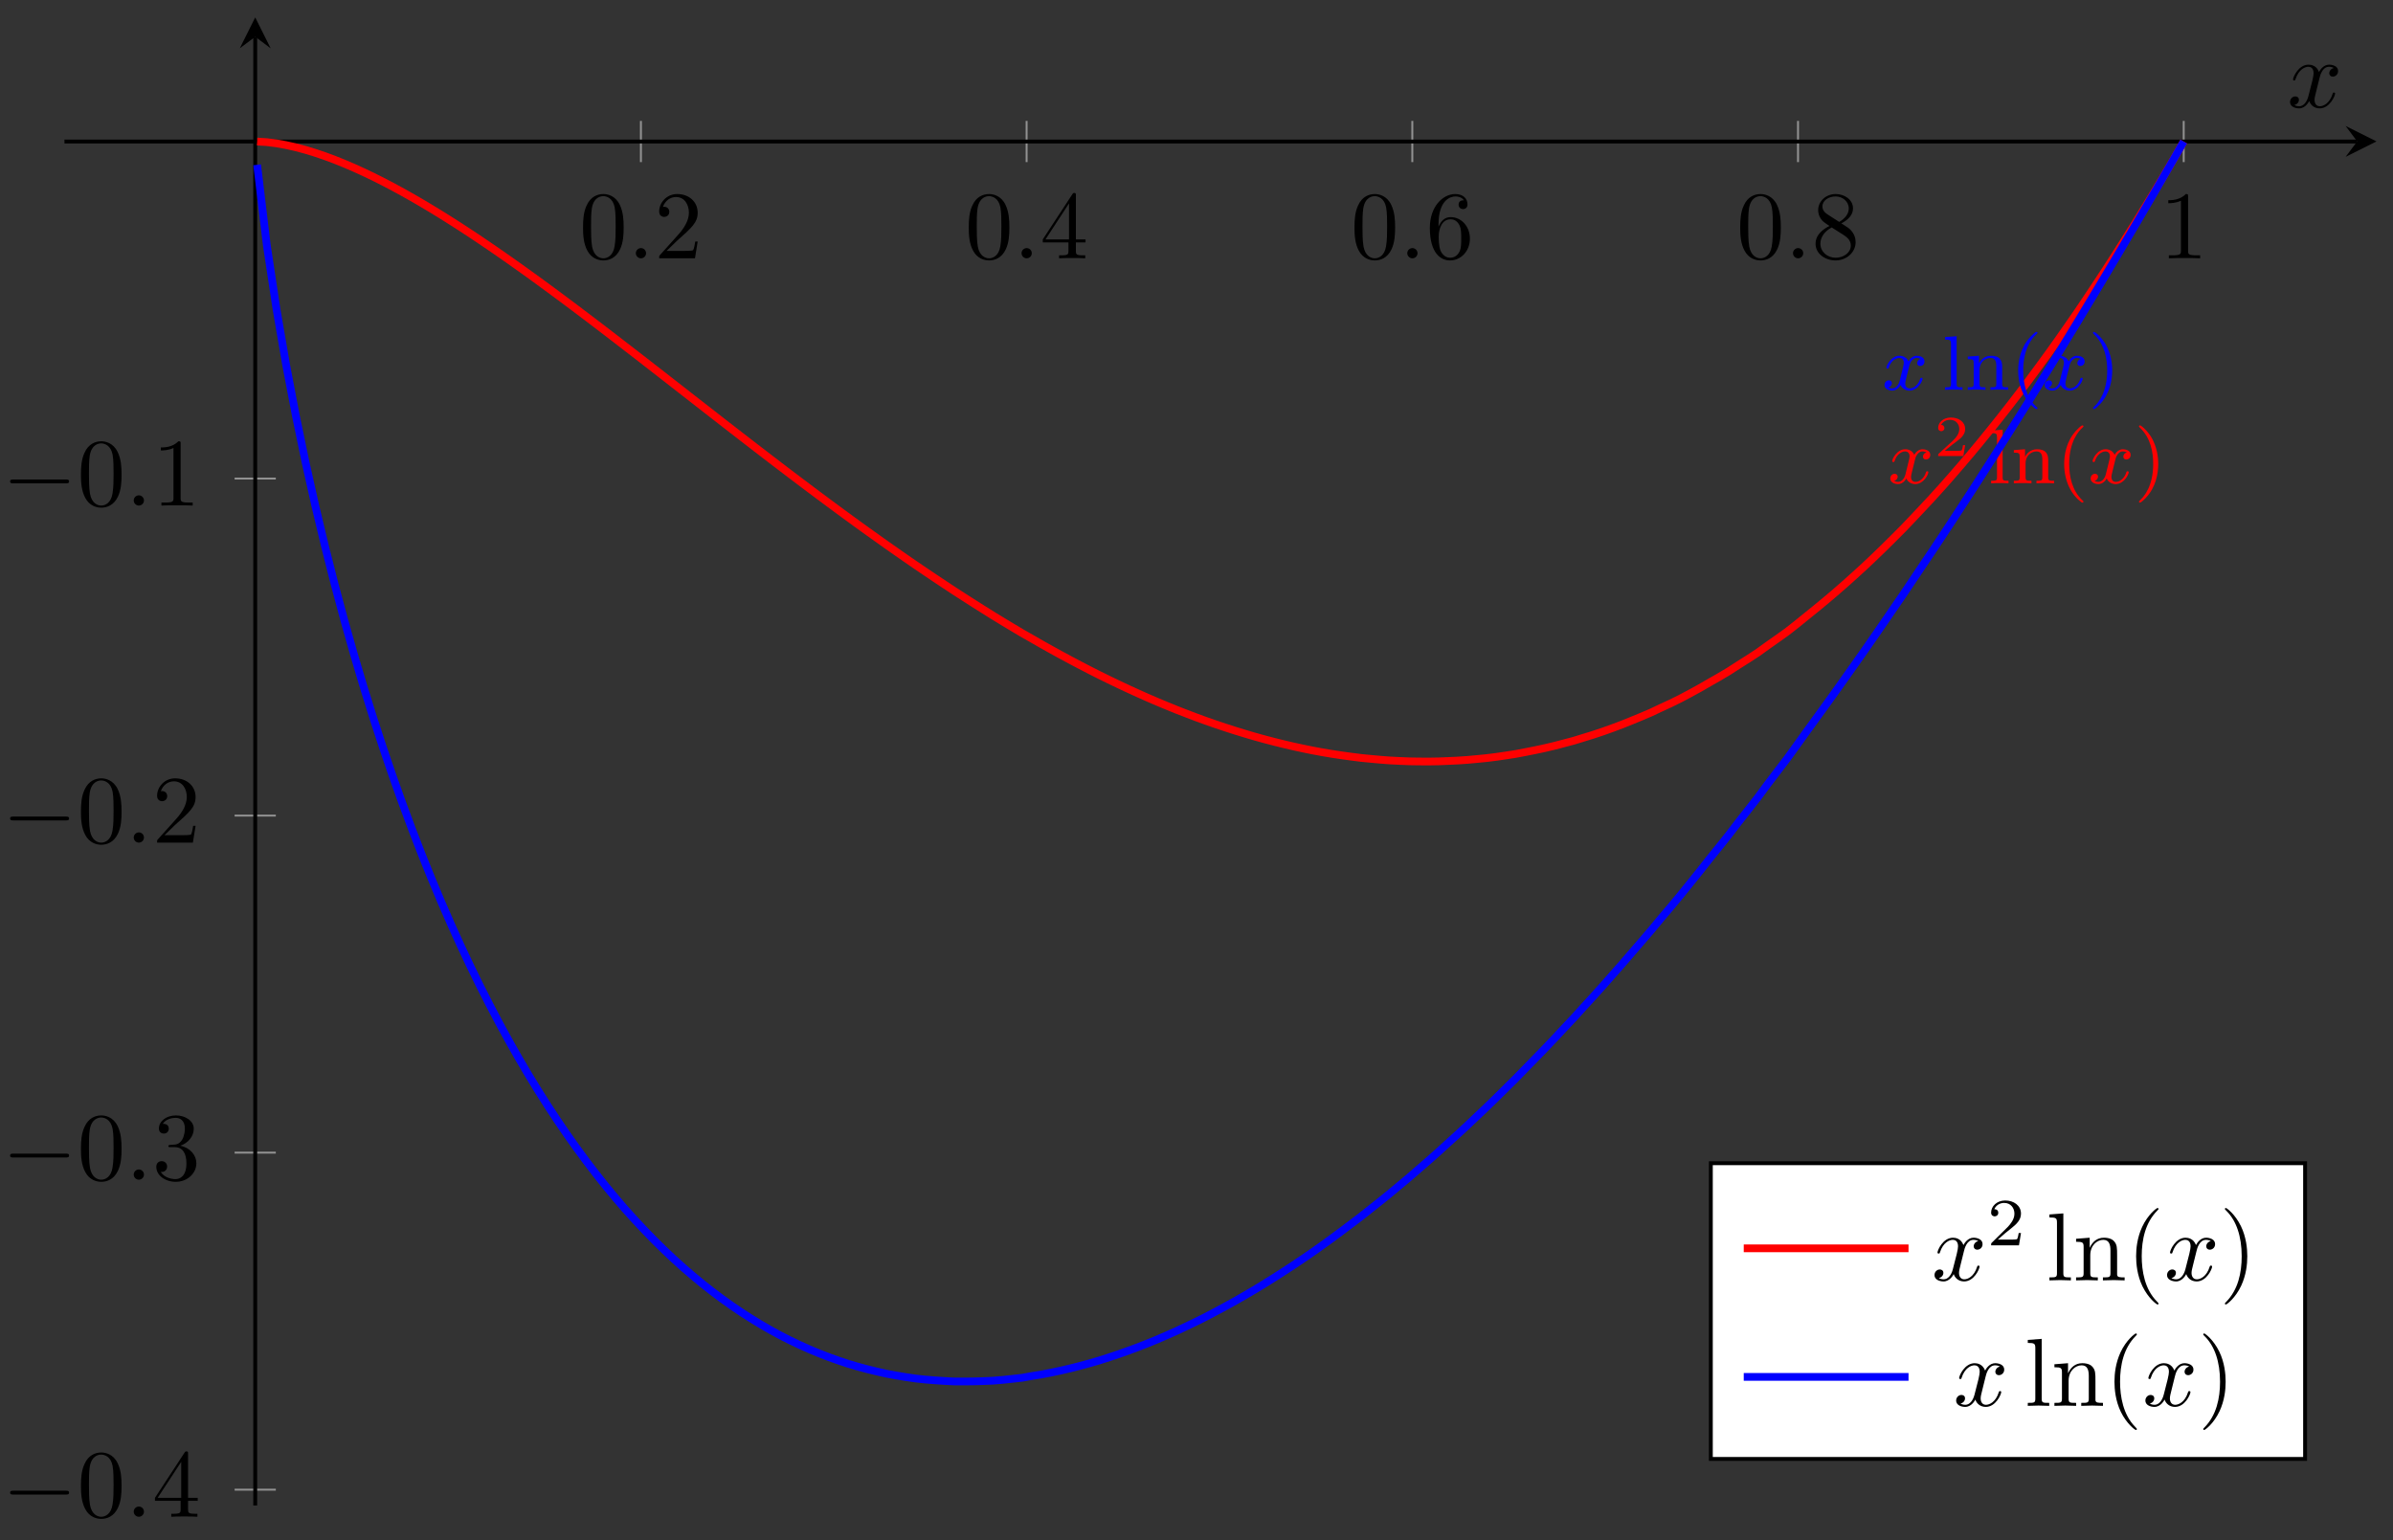 <svg xmlns="http://www.w3.org/2000/svg" xmlns:xlink="http://www.w3.org/1999/xlink" xmlns:inkscape="http://www.inkscape.org/namespaces/inkscape" version="1.1" width="247" height="159" viewBox="0 0 247 159">
<rect x="0" y="0" width="247" height="159" fill="#333333" stroke="none"/>
<defs>
<path id="font_1_3" d="M.46 .32C.46 .4 .455 .48 .42 .554 .374 .65 .292 .666 .25 .666 .19 .666 .117 .64 .076 .547 .044 .478 .039 .4 .039 .32 .039 .245 .043 .155 .084 .079 .127-.002 .2-.022 .249-.022 .303-.022 .379-.001 .423 .094 .455 .163 .46 .241 .46 .32M.249-0C.21-0 .151 .025 .133 .121 .122 .181 .122 .273 .122 .332 .122 .396 .122 .462 .13 .516 .149 .635 .224 .644 .249 .644 .282 .644 .348 .626 .367 .527 .377 .471 .377 .395 .377 .332 .377 .257 .377 .189 .366 .125 .351 .03 .294-0 .249-0Z"/>
<path id="font_2_1" d="M.192 .053C.192 .082 .168 .106 .139 .106 .11 .106 .086 .082 .086 .053 .086 .024 .11 0 .139 0 .168 0 .192 .024 .192 .053Z"/>
<path id="font_1_5" d="M.127 .077 .233 .18C.389 .318 .449 .372 .449 .472 .449 .586 .359 .666 .237 .666 .124 .666 .05 .574 .05 .485 .05 .429 .1 .429 .103 .429 .12 .429 .155 .441 .155 .482 .155 .508 .137 .534 .102 .534 .094 .534 .092 .534 .089 .533 .112 .598 .166 .635 .224 .635 .315 .635 .358 .554 .358 .472 .358 .392 .308 .313 .253 .251L.061 .037C.05 .026 .05 .024 .05 0H.421L.449 .174H.424C.419 .144 .412 .1 .402 .085 .395 .077 .329 .077 .307 .077H.127Z"/>
<path id="font_1_7" d="M.294 .165V.078C.294 .042 .292 .031 .218 .031H.197V0C.238 .003 .29 .003 .332 .003 .374 .003 .427 .003 .468 0V.031H.447C.373 .031 .371 .042 .371 .078V.165H.471V.196H.371V.651C.371 .671 .371 .677 .355 .677 .346 .677 .343 .677 .335 .665L.028 .196V.165H.294M.3 .196H.056L.3 .569V.196Z"/>
<path id="font_1_8" d="M.132 .328V.352C.132 .605 .256 .641 .307 .641 .331 .641 .373 .635 .395 .601 .38 .601 .34 .601 .34 .556 .34 .525 .364 .51 .386 .51 .402 .51 .432 .519 .432 .558 .432 .618 .388 .666 .305 .666 .177 .666 .042 .537 .042 .316 .042 .049 .158-.022 .251-.022 .362-.022 .457 .072 .457 .204 .457 .331 .368 .427 .257 .427 .189 .427 .152 .376 .132 .328M.251 .006C.188 .006 .158 .066 .152 .081 .134 .128 .134 .208 .134 .226 .134 .304 .166 .404 .256 .404 .272 .404 .318 .404 .349 .342 .367 .305 .367 .254 .367 .205 .367 .157 .367 .107 .35 .071 .32 .011 .274 .006 .251 .006Z"/>
<path id="font_1_9" d="M.163 .457C.117 .487 .113 .521 .113 .538 .113 .599 .178 .641 .249 .641 .322 .641 .386 .589 .386 .517 .386 .46 .347 .412 .287 .377L.163 .457M.309 .362C.381 .399 .43 .451 .43 .517 .43 .609 .341 .666 .25 .666 .15 .666 .069 .592 .069 .499 .069 .481 .071 .436 .113 .389 .124 .377 .161 .352 .186 .335 .128 .306 .042 .25 .042 .151 .042 .045 .144-.022 .249-.022 .362-.022 .457 .061 .457 .168 .457 .204 .446 .249 .408 .291 .389 .312 .373 .322 .309 .362M.209 .32 .332 .242C.36 .223 .407 .193 .407 .132 .407 .058 .332 .006 .25 .006 .164 .006 .092 .068 .092 .151 .092 .209 .124 .273 .209 .32Z"/>
<path id="font_1_4" d="M.294 .64C.294 .664 .294 .666 .271 .666 .209 .602 .121 .602 .089 .602V.571C.109 .571 .168 .571 .22 .597V.079C.22 .043 .217 .031 .127 .031H.095V0C.13 .003 .217 .003 .257 .003 .297 .003 .384 .003 .419 0V.031H.387C.297 .031 .294 .042 .294 .079V.64Z"/>
<path id="font_3_1" d="M.659 .23C.676 .23 .694 .23 .694 .25 .694 .27 .676 .27 .659 .27H.118C.101 .27 .083 .27 .083 .25 .083 .23 .101 .23 .118 .23H.659Z"/>
<path id="font_1_6" d="M.29 .352C.372 .379 .43 .449 .43 .528 .43 .61 .342 .666 .246 .666 .145 .666 .069 .606 .069 .53 .069 .497 .091 .478 .12 .478 .151 .478 .171 .5 .171 .529 .171 .579 .124 .579 .109 .579 .14 .628 .206 .641 .242 .641 .283 .641 .338 .619 .338 .529 .338 .517 .336 .459 .31 .415 .28 .367 .246 .364 .221 .363 .213 .362 .189 .36 .182 .36 .174 .359 .167 .358 .167 .348 .167 .337 .174 .337 .191 .337H.235C.317 .337 .354 .269 .354 .17 .354 .034 .285 .006 .241 .006 .198 .006 .123 .022 .088 .081 .123 .076 .154 .098 .154 .136 .154 .172 .127 .192 .098 .192 .074 .192 .042 .178 .042 .134 .042 .043 .135-.022 .244-.022 .366-.022 .457 .068 .457 .17 .457 .253 .394 .331 .29 .352Z"/>
<clipPath id="clip_4">
<path transform="matrix(1,0,0,-1,26.542,142.607)" d="M-19.887-12.8H218.742V140.797H-19.887Z"/>
</clipPath>
<path id="font_5_1" d="M.501 .399C.457 .388 .455 .349 .455 .345 .455 .323 .472 .308 .494 .308 .516 .308 .55 .325 .55 .368 .55 .425 .487 .441 .45 .441 .403 .441 .365 .408 .342 .369 .32 .422 .268 .441 .227 .441 .118 .441 .057 .316 .057 .288 .057 .279 .064 .275 .072 .275 .084 .275 .086 .28 .089 .292 .112 .365 .172 .413 .224 .413 .263 .413 .282 .385 .282 .349 .282 .329 .27 .283 .262 .251 .255 .222 .233 .133 .228 .114 .214 .06 .178 .018 .133 .018 .129 .018 .103 .018 .082 .032 .128 .043 .128 .085 .128 .086 .128 .109 .11 .123 .088 .123 .061 .123 .032 .1 .032 .062 .032 .016 .081-.01 .132-.01 .185-.01 .222 .03 .24 .062 .262 .013 .308-.01 .356-.01 .465-.01 .525 .115 .525 .143 .525 .153 .517 .156 .51 .156 .498 .156 .496 .149 .493 .139 .473 .072 .416 .018 .358 .018 .325 .018 .301 .04 .301 .082 .301 .102 .307 .125 .321 .181 .328 .211 .35 .299 .355 .318 .369 .37 .404 .413 .449 .413 .454 .413 .48 .413 .501 .399Z"/>
<path id="font_6_1" d="M.538 .187H.501C.499 .173 .489 .107 .474 .096 .467 .09 .386 .09 .372 .09H.185L.313 .194C.347 .221 .436 .285 .467 .315 .497 .345 .538 .396 .538 .467 .538 .592 .425 .665 .291 .665 .162 .665 .072 .58 .072 .486 .072 .435 .115 .429 .126 .429 .151 .429 .18 .447 .18 .483 .18 .505 .167 .537 .123 .537 .146 .588 .207 .626 .276 .626 .381 .626 .437 .548 .437 .467 .437 .396 .39 .323 .32 .259L.083 .042C.073 .032 .072 .031 .072 0H.507L.538 .187Z"/>
<path id="font_7_3" d="M.191 .694 .042 .683V.65C.11 .65 .118 .643 .118 .594V.078C.118 .033 .106 .033 .042 .033V0C.081 .003 .137 .003 .154 .003 .174 .003 .228 .003 .267 0V.033C.203 .033 .191 .033 .191 .078V.694Z"/>
<path id="font_7_4" d="M.486 .303C.486 .387 .448 .441 .343 .441 .244 .441 .199 .369 .187 .345H.186V.441L.041 .43V.397C.109 .397 .117 .39 .117 .341V.078C.117 .033 .105 .033 .041 .033V0C.084 .003 .128 .003 .155 .003 .184 .003 .226 .003 .269 0V.033C.205 .033 .193 .033 .193 .078V.259C.193 .364 .273 .413 .334 .413 .395 .413 .41 .37 .41 .307V.078C.41 .033 .398 .033 .334 .033V0C.377 .003 .421 .003 .448 .003 .477 .003 .519 .003 .562 0V.033C.498 .033 .486 .033 .486 .078V.303Z"/>
<path id="font_7_1" d="M.333-.25C.341-.25 .353-.25 .353-.238 .353-.234 .352-.233 .339-.22 .202-.091 .168 .095 .168 .25 .168 .538 .287 .673 .338 .719 .352 .732 .353 .733 .353 .738 .353 .743 .349 .75 .339 .75 .323 .75 .273 .699 .265 .69 .131 .55 .103 .37 .103 .25 .103 .026 .197-.154 .333-.25Z"/>
<path id="font_7_2" d="M.309 .25C.309 .345 .293 .459 .231 .577 .182 .669 .091 .75 .073 .75 .063 .75 .06 .743 .06 .738 .06 .734 .06 .732 .072 .72 .212 .587 .244 .404 .244 .25 .244-.037 .125-.173 .074-.219 .061-.232 .06-.233 .06-.238 .06-.243 .063-.25 .073-.25 .089-.25 .139-.199 .147-.19 .281-.05 .309 .13 .309 .25Z"/>
<path id="font_2_2" d="M.334 .302C.34 .328 .363 .42 .433 .42 .438 .42 .462 .42 .483 .407 .455 .402 .435 .377 .435 .353 .435 .337 .446 .318 .473 .318 .495 .318 .527 .336 .527 .376 .527 .428 .468 .442 .434 .442 .376 .442 .341 .389 .329 .366 .304 .432 .25 .442 .221 .442 .117 .442 .06 .313 .06 .288 .06 .278 .07 .278 .072 .278 .08 .278 .083 .28 .085 .289 .119 .395 .185 .42 .219 .42 .238 .42 .273 .411 .273 .353 .273 .322 .256 .255 .219 .115 .203 .053 .168 .011 .124 .011 .118 .011 .095 .011 .074 .024 .099 .029 .121 .05 .121 .078 .121 .105 .099 .113 .084 .113 .054 .113 .029 .087 .029 .055 .029 .009 .079-.011 .123-.011 .189-.011 .225 .059 .228 .065 .24 .028 .276-.011 .336-.011 .439-.011 .496 .118 .496 .143 .496 .153 .487 .153 .484 .153 .475 .153 .473 .149 .471 .142 .438 .035 .37 .011 .338 .011 .299 .011 .283 .043 .283 .077 .283 .099 .289 .121 .3 .165L.334 .302Z"/>
<path id="font_8_1" d="M.505 .182H.471C.468 .16 .458 .101 .445 .091 .437 .085 .36 .085 .346 .085H.162C.267 .178 .302 .206 .362 .253 .436 .312 .505 .374 .505 .469 .505 .59 .399 .664 .271 .664 .147 .664 .063 .577 .063 .485 .063 .434 .106 .429 .116 .429 .14 .429 .169 .446 .169 .482 .169 .5 .162 .535 .11 .535 .141 .606 .209 .628 .256 .628 .356 .628 .408 .55 .408 .469 .408 .382 .346 .313 .314 .277L.073 .039C.063 .03 .063 .028 .063 0H.475L.505 .182Z"/>
<path id="font_1_10" d="M.177 .694 .033 .683V.652C.103 .652 .111 .645 .111 .596V.076C.111 .031 .1 .031 .033 .031V0C.066 .001 .119 .003 .144 .003 .169 .003 .218 .001 .255 0V.031C.188 .031 .177 .031 .177 .076V.694Z"/>
<path id="font_1_11" d="M.11 .344V.076C.11 .031 .099 .031 .032 .031V0C.067 .001 .118 .003 .145 .003 .171 .003 .223 .001 .257 0V.031C.19 .031 .179 .031 .179 .076V.26C.179 .364 .25 .42 .314 .42 .377 .42 .388 .366 .388 .309V.076C.388 .031 .377 .031 .31 .031V0C.345 .001 .396 .003 .423 .003 .449 .003 .501 .001 .535 0V.031C.483 .031 .458 .031 .457 .061V.252C.457 .338 .457 .369 .426 .405 .412 .422 .379 .442 .321 .442 .248 .442 .201 .399 .173 .337V.442L.032 .431V.4C.102 .4 .11 .393 .11 .344Z"/>
<path id="font_1_1" d="M.331-.24C.331-.237 .331-.235 .314-.218 .189-.092 .157 .097 .157 .25 .157 .424 .195 .598 .318 .723 .331 .735 .331 .737 .331 .74 .331 .747 .327 .75 .321 .75 .311 .75 .221 .682 .162 .555 .111 .445 .099 .334 .099 .25 .099 .172 .11 .051 .165-.062 .225-.185 .311-.25 .321-.25 .327-.25 .331-.247 .331-.24Z"/>
<path id="font_1_2" d="M.289 .25C.289 .328 .278 .449 .223 .562 .163 .685 .077 .75 .067 .75 .061 .75 .057 .746 .057 .74 .057 .737 .057 .735 .076 .717 .174 .618 .231 .459 .231 .25 .231 .079 .194-.097 .07-.223 .057-.235 .057-.237 .057-.24 .057-.246 .061-.25 .067-.25 .077-.25 .167-.182 .226-.055 .277 .055 .289 .166 .289 .25Z"/>
</defs>
<path transform="matrix(1,0,0,-1,26.542,142.607)" stroke-width=".199" stroke-linecap="butt" stroke-miterlimit="10" stroke-linejoin="miter" fill="none" stroke="#929292" d="M39.612 125.873V130.125M79.423 125.873V130.125M119.234 125.873V130.125M159.045 125.873V130.125M198.856 125.873V130.125"/>
<path transform="matrix(1,0,0,-1,26.542,142.607)" stroke-width=".199" stroke-linecap="butt" stroke-miterlimit="10" stroke-linejoin="miter" fill="none" stroke="#929292" d="M-2.325-11.166H1.927M-2.325 23.625H1.927M-2.325 58.416H1.927M-2.325 93.207H1.927"/>
<path transform="matrix(1,0,0,-1,26.542,142.607)" stroke-width=".399" stroke-linecap="butt" stroke-miterlimit="10" stroke-linejoin="miter" fill="none" stroke="#000000" d="M-19.887 127.999H216.75"/>
<path transform="matrix(1,0,0,-1,243.305,14.597)" d="M1.993 0-1.196 1.594 0 0-1.196-1.594"/>
<path transform="matrix(1,0,0,-1,26.542,142.607)" stroke-width=".399" stroke-linecap="butt" stroke-miterlimit="10" stroke-linejoin="miter" fill="none" stroke="#000000" d="M-.199-12.8V138.804"/>
<path transform="matrix(0,-1,-1,-0,26.343,3.791)" d="M1.993 0-1.196 1.594 0 0-1.196-1.594"/>
<use data-text="0" xlink:href="#font_1_3" transform="matrix(9.963,0,0,-9.963,59.791,26.665)"/>
<use data-text="." xlink:href="#font_2_1" transform="matrix(9.963,0,0,-9.963,64.773,26.665)"/>
<use data-text="2" xlink:href="#font_1_5" transform="matrix(9.963,0,0,-9.963,67.54,26.665)"/>
<use data-text="0" xlink:href="#font_1_3" transform="matrix(9.963,0,0,-9.963,99.604,26.665)"/>
<use data-text="." xlink:href="#font_2_1" transform="matrix(9.963,0,0,-9.963,104.586,26.665)"/>
<use data-text="4" xlink:href="#font_1_7" transform="matrix(9.963,0,0,-9.963,107.354,26.665)"/>
<use data-text="0" xlink:href="#font_1_3" transform="matrix(9.963,0,0,-9.963,139.418,26.665)"/>
<use data-text="." xlink:href="#font_2_1" transform="matrix(9.963,0,0,-9.963,144.4,26.665)"/>
<use data-text="6" xlink:href="#font_1_8" transform="matrix(9.963,0,0,-9.963,147.167,26.665)"/>
<use data-text="0" xlink:href="#font_1_3" transform="matrix(9.963,0,0,-9.963,179.231,26.665)"/>
<use data-text="." xlink:href="#font_2_1" transform="matrix(9.963,0,0,-9.963,184.213,26.665)"/>
<use data-text="8" xlink:href="#font_1_9" transform="matrix(9.963,0,0,-9.963,186.98,26.665)"/>
<use data-text="1" xlink:href="#font_1_4" transform="matrix(9.963,0,0,-9.963,222.919,26.665)"/>
<use data-text="&#x2212;" xlink:href="#font_3_1" transform="matrix(9.963,0,0,-9.963,.216,156.57)"/>
<use data-text="0" xlink:href="#font_1_3" transform="matrix(9.963,0,0,-9.963,7.966,156.57)"/>
<use data-text="." xlink:href="#font_2_1" transform="matrix(9.963,0,0,-9.963,12.947,156.57)"/>
<use data-text="4" xlink:href="#font_1_7" transform="matrix(9.963,0,0,-9.963,15.715,156.57)"/>
<use data-text="&#x2212;" xlink:href="#font_3_1" transform="matrix(9.963,0,0,-9.963,.216,121.776)"/>
<use data-text="0" xlink:href="#font_1_3" transform="matrix(9.963,0,0,-9.963,7.966,121.776)"/>
<use data-text="." xlink:href="#font_2_1" transform="matrix(9.963,0,0,-9.963,12.947,121.776)"/>
<use data-text="3" xlink:href="#font_1_6" transform="matrix(9.963,0,0,-9.963,15.715,121.776)"/>
<use data-text="&#x2212;" xlink:href="#font_3_1" transform="matrix(9.963,0,0,-9.963,.216,86.981)"/>
<use data-text="0" xlink:href="#font_1_3" transform="matrix(9.963,0,0,-9.963,7.966,86.981)"/>
<use data-text="." xlink:href="#font_2_1" transform="matrix(9.963,0,0,-9.963,12.947,86.981)"/>
<use data-text="2" xlink:href="#font_1_5" transform="matrix(9.963,0,0,-9.963,15.715,86.981)"/>
<use data-text="&#x2212;" xlink:href="#font_3_1" transform="matrix(9.963,0,0,-9.963,.216,52.187)"/>
<use data-text="0" xlink:href="#font_1_3" transform="matrix(9.963,0,0,-9.963,7.966,52.187)"/>
<use data-text="." xlink:href="#font_2_1" transform="matrix(9.963,0,0,-9.963,12.947,52.187)"/>
<use data-text="1" xlink:href="#font_1_4" transform="matrix(9.963,0,0,-9.963,15.715,52.187)"/>
<g clip-path="url(#clip_4)">
<path transform="matrix(1,0,0,-1,26.542,142.607)" stroke-width=".797" stroke-linecap="butt" stroke-miterlimit="10" stroke-linejoin="miter" fill="none" stroke="#ff0000" d="M0 127.996 .999 127.934 1.999 127.808 2.998 127.628 3.997 127.402 4.996 127.135 5.996 126.829 6.995 126.49 7.994 126.118 8.993 125.717 9.993 125.288 10.992 124.833 11.991 124.354 12.991 123.853 13.99 123.33 14.989 122.787 15.988 122.225 16.988 121.646 17.987 121.049 18.986 120.438 19.985 119.811 20.985 119.171 21.984 118.518 22.983 117.852 23.983 117.175 24.982 116.488 25.981 115.79 26.98 115.083 27.98 114.368 28.979 113.644 29.978 112.913 30.977 112.176 31.977 111.432 32.976 110.683 33.975 109.928 34.975 109.169 35.974 108.405 36.973 107.638 37.972 106.867 38.972 106.096 39.971 105.322 40.97 104.545 41.97 103.767 42.969 102.988 43.968 102.209 44.967 101.43 45.967 100.651 46.966 99.873 47.965 99.095 48.964 98.32 49.964 97.545 50.963 96.773 51.962 96.003 52.962 95.236 53.961 94.473 54.96 93.712 55.959 92.957 56.959 92.203 57.958 91.456 58.957 90.713 59.956 89.975 60.956 89.241 61.955 88.514 62.954 87.793 63.954 87.079 64.953 86.367 65.952 85.668 66.951 84.972 67.951 84.282 68.95 83.604 69.949 82.933 70.948 82.268 71.948 81.607 72.947 80.963 73.946 80.325 74.946 79.693 75.945 79.067 76.944 78.457 77.943 77.857 78.943 77.26 79.942 76.691 80.941 76.118 81.941 75.558 82.94 75.008 83.939 74.47 84.938 73.942 85.938 73.425 86.937 72.919 87.936 72.429 88.935 71.949 89.935 71.48 90.934 71.024 91.933 70.579 92.933 70.148 93.932 69.733 94.931 69.326 95.93 68.939 96.93 68.557 97.929 68.193 98.928 67.845 99.927 67.51 100.927 67.187 101.926 66.881 102.925 66.585 103.924 66.308 104.924 66.046 105.923 65.798 106.922 65.563 107.922 65.346 108.921 65.142 109.92 64.958 110.92 64.789 111.919 64.638 112.918 64.501 113.917 64.373 114.917 64.276 115.916 64.185 116.915 64.109 117.914 64.059 118.914 64.018 119.913 64.003 120.912 63.997 121.911 64.013 122.911 64.053 123.91 64.098 124.909 64.165 125.909 64.256 126.908 64.354 127.907 64.478 128.906 64.624 129.906 64.78 130.905 64.97 131.904 65.168 132.904 65.381 133.903 65.618 134.902 65.879 135.901 66.144 136.901 66.452 137.9 66.759 138.899 67.093 139.898 67.45 140.898 67.826 141.897 68.228 142.896 68.639 143.895 69.067 144.895 69.539 145.894 70 146.893 70.492 147.893 71.023 148.892 71.569 149.891 72.147 150.891 72.716 151.89 73.309 152.889 73.954 153.888 74.585 154.888 75.237 155.887 75.958 156.886 76.661 157.885 77.373 158.885 78.155 159.884 78.965 160.883 79.773 161.882 80.596 162.882 81.443 163.881 82.315 164.88 83.21 165.88 84.121 166.879 85.065 167.878 86.031 168.877 87.021 169.877 88.021 170.876 89.069 171.875 90.128 172.875 91.202 173.874 92.303 174.873 93.437 175.872 94.59 176.872 95.768 177.871 96.974 178.87 98.204 179.869 99.451 180.869 100.728 181.868 102.027 182.867 103.351 183.866 104.705 184.866 106.076 185.865 107.474 186.864 108.903 187.864 110.347 188.863 111.832 189.862 113.335 190.862 114.86 191.861 116.41 192.86 117.991 193.859 119.583 194.859 121.217 195.858 122.868 196.857 124.555 197.856 126.252 198.856 127.992"/>
<use data-text="x" xlink:href="#font_5_1" transform="matrix(7.971,0,0,-7.971,194.855,49.889)" fill="#ff0000"/>
<use data-text="2" xlink:href="#font_6_1" transform="matrix(5.978,0,0,-5.978,199.622,47.076)" fill="#ff0000"/>
<use data-text="l" xlink:href="#font_7_3" transform="matrix(7.971,0,0,-7.971,205.185,49.889)" fill="#ff0000"/>
<use data-text="n" xlink:href="#font_7_4" transform="matrix(7.971,0,0,-7.971,207.537,49.889)" fill="#ff0000"/>
<use data-text="(" xlink:href="#font_7_1" transform="matrix(7.971,0,0,-7.971,212.239,49.889)" fill="#ff0000"/>
<use data-text="x" xlink:href="#font_5_1" transform="matrix(7.971,0,0,-7.971,215.536,49.889)" fill="#ff0000"/>
<use data-text=")" xlink:href="#font_7_2" transform="matrix(7.971,0,0,-7.971,220.303,49.889)" fill="#ff0000"/>
<path transform="matrix(1,0,0,-1,26.542,142.607)" stroke-width=".797" stroke-linecap="butt" stroke-miterlimit="10" stroke-linejoin="miter" fill="none" stroke="#0000ff" d="M0 125.595 .999 117.29 1.999 110.69 2.998 104.914 3.997 99.693 4.996 94.892 5.996 90.428 6.995 86.248 7.994 82.312 8.993 78.589 9.993 75.057 10.992 71.695 11.991 68.489 12.991 65.428 13.99 62.497 14.989 59.691 15.988 57.002 16.988 54.418 17.987 51.937 18.986 49.552 19.985 47.257 20.985 45.048 21.984 42.922 22.983 40.875 23.983 38.904 24.982 37.004 25.981 35.173 26.98 33.409 27.98 31.709 28.979 30.071 29.978 28.494 30.977 26.974 31.977 25.511 32.976 24.1 33.975 22.743 34.975 21.436 35.974 20.177 36.973 18.97 37.972 17.803 38.972 16.696 39.971 15.63 40.97 14.601 41.97 13.616 42.969 12.672 43.968 11.769 44.967 10.908 45.967 10.082 46.966 9.296 47.965 8.547 48.964 7.834 49.964 7.152 50.963 6.511 51.962 5.901 52.962 5.322 53.961 4.78 54.96 4.269 55.959 3.792 56.959 3.34 57.958 2.923 58.957 2.535 59.956 2.177 60.956 1.844 61.955 1.546 62.954 1.275 63.954 1.032 64.953 .805 65.952 .622 66.951 .456 67.951 .31 68.95 .202 69.949 .12 70.948 .054 71.948 .003 72.947 0 73.946 .011 74.946 .04 75.945 .083 76.944 .165 77.943 .272 78.943 .382 79.942 .561 80.941 .723 81.941 .914 82.94 1.127 83.939 1.359 84.938 1.611 85.938 1.884 86.937 2.174 87.936 2.494 88.935 2.828 89.935 3.181 90.934 3.553 91.933 3.942 92.933 4.353 93.932 4.787 94.931 5.229 95.93 5.704 96.93 6.18 97.929 6.683 98.928 7.206 99.927 7.745 100.927 8.298 101.926 8.872 102.925 9.456 103.924 10.064 104.924 10.689 105.923 11.328 106.922 11.98 107.922 12.653 108.921 13.336 109.92 14.045 110.92 14.767 111.919 15.509 112.918 16.26 113.917 17.016 114.917 17.81 115.916 18.603 116.915 19.408 117.914 20.242 118.914 21.077 119.913 21.942 120.912 22.808 121.911 23.694 122.911 24.605 123.91 25.51 124.909 26.436 125.909 27.384 126.908 28.329 127.907 29.298 128.906 30.288 129.906 31.276 130.905 32.302 131.904 33.325 132.904 34.354 133.903 35.404 134.902 36.474 135.901 37.533 136.901 38.64 137.9 39.729 138.899 40.84 139.898 41.97 140.898 43.11 141.897 44.269 142.896 45.426 143.895 46.59 144.895 47.798 145.894 48.974 146.893 50.177 147.893 51.416 148.892 52.658 149.891 53.927 150.891 55.166 151.89 56.42 152.889 57.726 153.888 58.997 154.888 60.279 155.887 61.632 156.886 62.945 157.885 64.253 158.885 65.632 159.884 67.028 160.883 68.404 161.882 69.783 162.882 71.174 163.881 72.578 164.88 73.992 165.88 75.409 166.879 76.848 167.878 78.296 168.877 79.756 169.877 81.21 170.876 82.702 171.875 84.191 172.875 85.679 173.874 87.181 174.873 88.703 175.872 90.229 176.872 91.767 177.871 93.318 178.87 94.879 179.869 96.441 180.869 98.019 181.868 99.604 182.867 101.198 183.866 102.808 184.866 104.418 185.865 106.041 186.864 107.678 187.864 109.315 188.863 110.977 189.862 112.641 190.862 114.31 191.861 115.988 192.86 117.68 193.859 119.367 194.859 121.078 195.858 122.79 196.857 124.52 197.856 126.244 198.856 127.992"/>
<use data-text="x" xlink:href="#font_5_1" transform="matrix(7.971,0,0,-7.971,194.258,40.239)" fill="#0000ff"/>
<use data-text="l" xlink:href="#font_7_3" transform="matrix(7.971,0,0,-7.971,200.436,40.239)" fill="#0000ff"/>
<use data-text="n" xlink:href="#font_7_4" transform="matrix(7.971,0,0,-7.971,202.787,40.239)" fill="#0000ff"/>
<use data-text="(" xlink:href="#font_7_1" transform="matrix(7.971,0,0,-7.971,207.49,40.239)" fill="#0000ff"/>
<use data-text="x" xlink:href="#font_5_1" transform="matrix(7.971,0,0,-7.971,210.788,40.239)" fill="#0000ff"/>
<use data-text=")" xlink:href="#font_7_2" transform="matrix(7.971,0,0,-7.971,215.555,40.239)" fill="#0000ff"/>
</g>
<use data-text="x" xlink:href="#font_2_2" transform="matrix(9.963,0,0,-9.963,236.083,11.078)"/>
<path transform="matrix(1,0,0,-1,26.542,142.607)" d="M150.047-7.993H211.384V22.532H150.047Z" fill="#ffffff"/>
<path transform="matrix(1,0,0,-1,26.542,142.607)" stroke-width=".399" stroke-linecap="butt" stroke-miterlimit="10" stroke-linejoin="miter" fill="none" stroke="#000000" d="M150.047-7.993H211.384V22.532H150.047Z"/>
<path transform="matrix(1,0,0,-1,179.986,128.861)" stroke-width=".797" stroke-linecap="butt" stroke-miterlimit="10" stroke-linejoin="miter" fill="none" stroke="#ff0000" d="M0 0H8.504 17.008"/>
<use data-text="x" xlink:href="#font_2_2" transform="matrix(9.963,0,0,-9.963,199.385,132.169)"/>
<use data-text="2" xlink:href="#font_8_1" transform="matrix(6.974,0,0,-6.974,205.079,128.553)"/>
<use data-text="l" xlink:href="#font_1_10" transform="matrix(9.963,0,0,-9.963,211.21,132.169)"/>
<use data-text="n" xlink:href="#font_1_11" transform="matrix(9.963,0,0,-9.963,213.97,132.169)"/>
<use data-text="(" xlink:href="#font_1_1" transform="matrix(9.963,0,0,-9.963,219.499,132.169)"/>
<use data-text="x" xlink:href="#font_2_2" transform="matrix(9.963,0,0,-9.963,223.387,132.169)"/>
<use data-text=")" xlink:href="#font_1_2" transform="matrix(9.963,0,0,-9.963,229.081,132.169)"/>
<path transform="matrix(1,0,0,-1,179.986,142.132)" stroke-width=".797" stroke-linecap="butt" stroke-miterlimit="10" stroke-linejoin="miter" fill="none" stroke="#0000ff" d="M0 0H8.504 17.008"/>
<use data-text="x" xlink:href="#font_2_2" transform="matrix(9.963,0,0,-9.963,201.62,145.122)"/>
<use data-text="l" xlink:href="#font_1_10" transform="matrix(9.963,0,0,-9.963,208.975,145.122)"/>
<use data-text="n" xlink:href="#font_1_11" transform="matrix(9.963,0,0,-9.963,211.734,145.122)"/>
<use data-text="(" xlink:href="#font_1_1" transform="matrix(9.963,0,0,-9.963,217.264,145.122)"/>
<use data-text="x" xlink:href="#font_2_2" transform="matrix(9.963,0,0,-9.963,221.152,145.122)"/>
<use data-text=")" xlink:href="#font_1_2" transform="matrix(9.963,0,0,-9.963,226.847,145.122)"/>
</svg>
